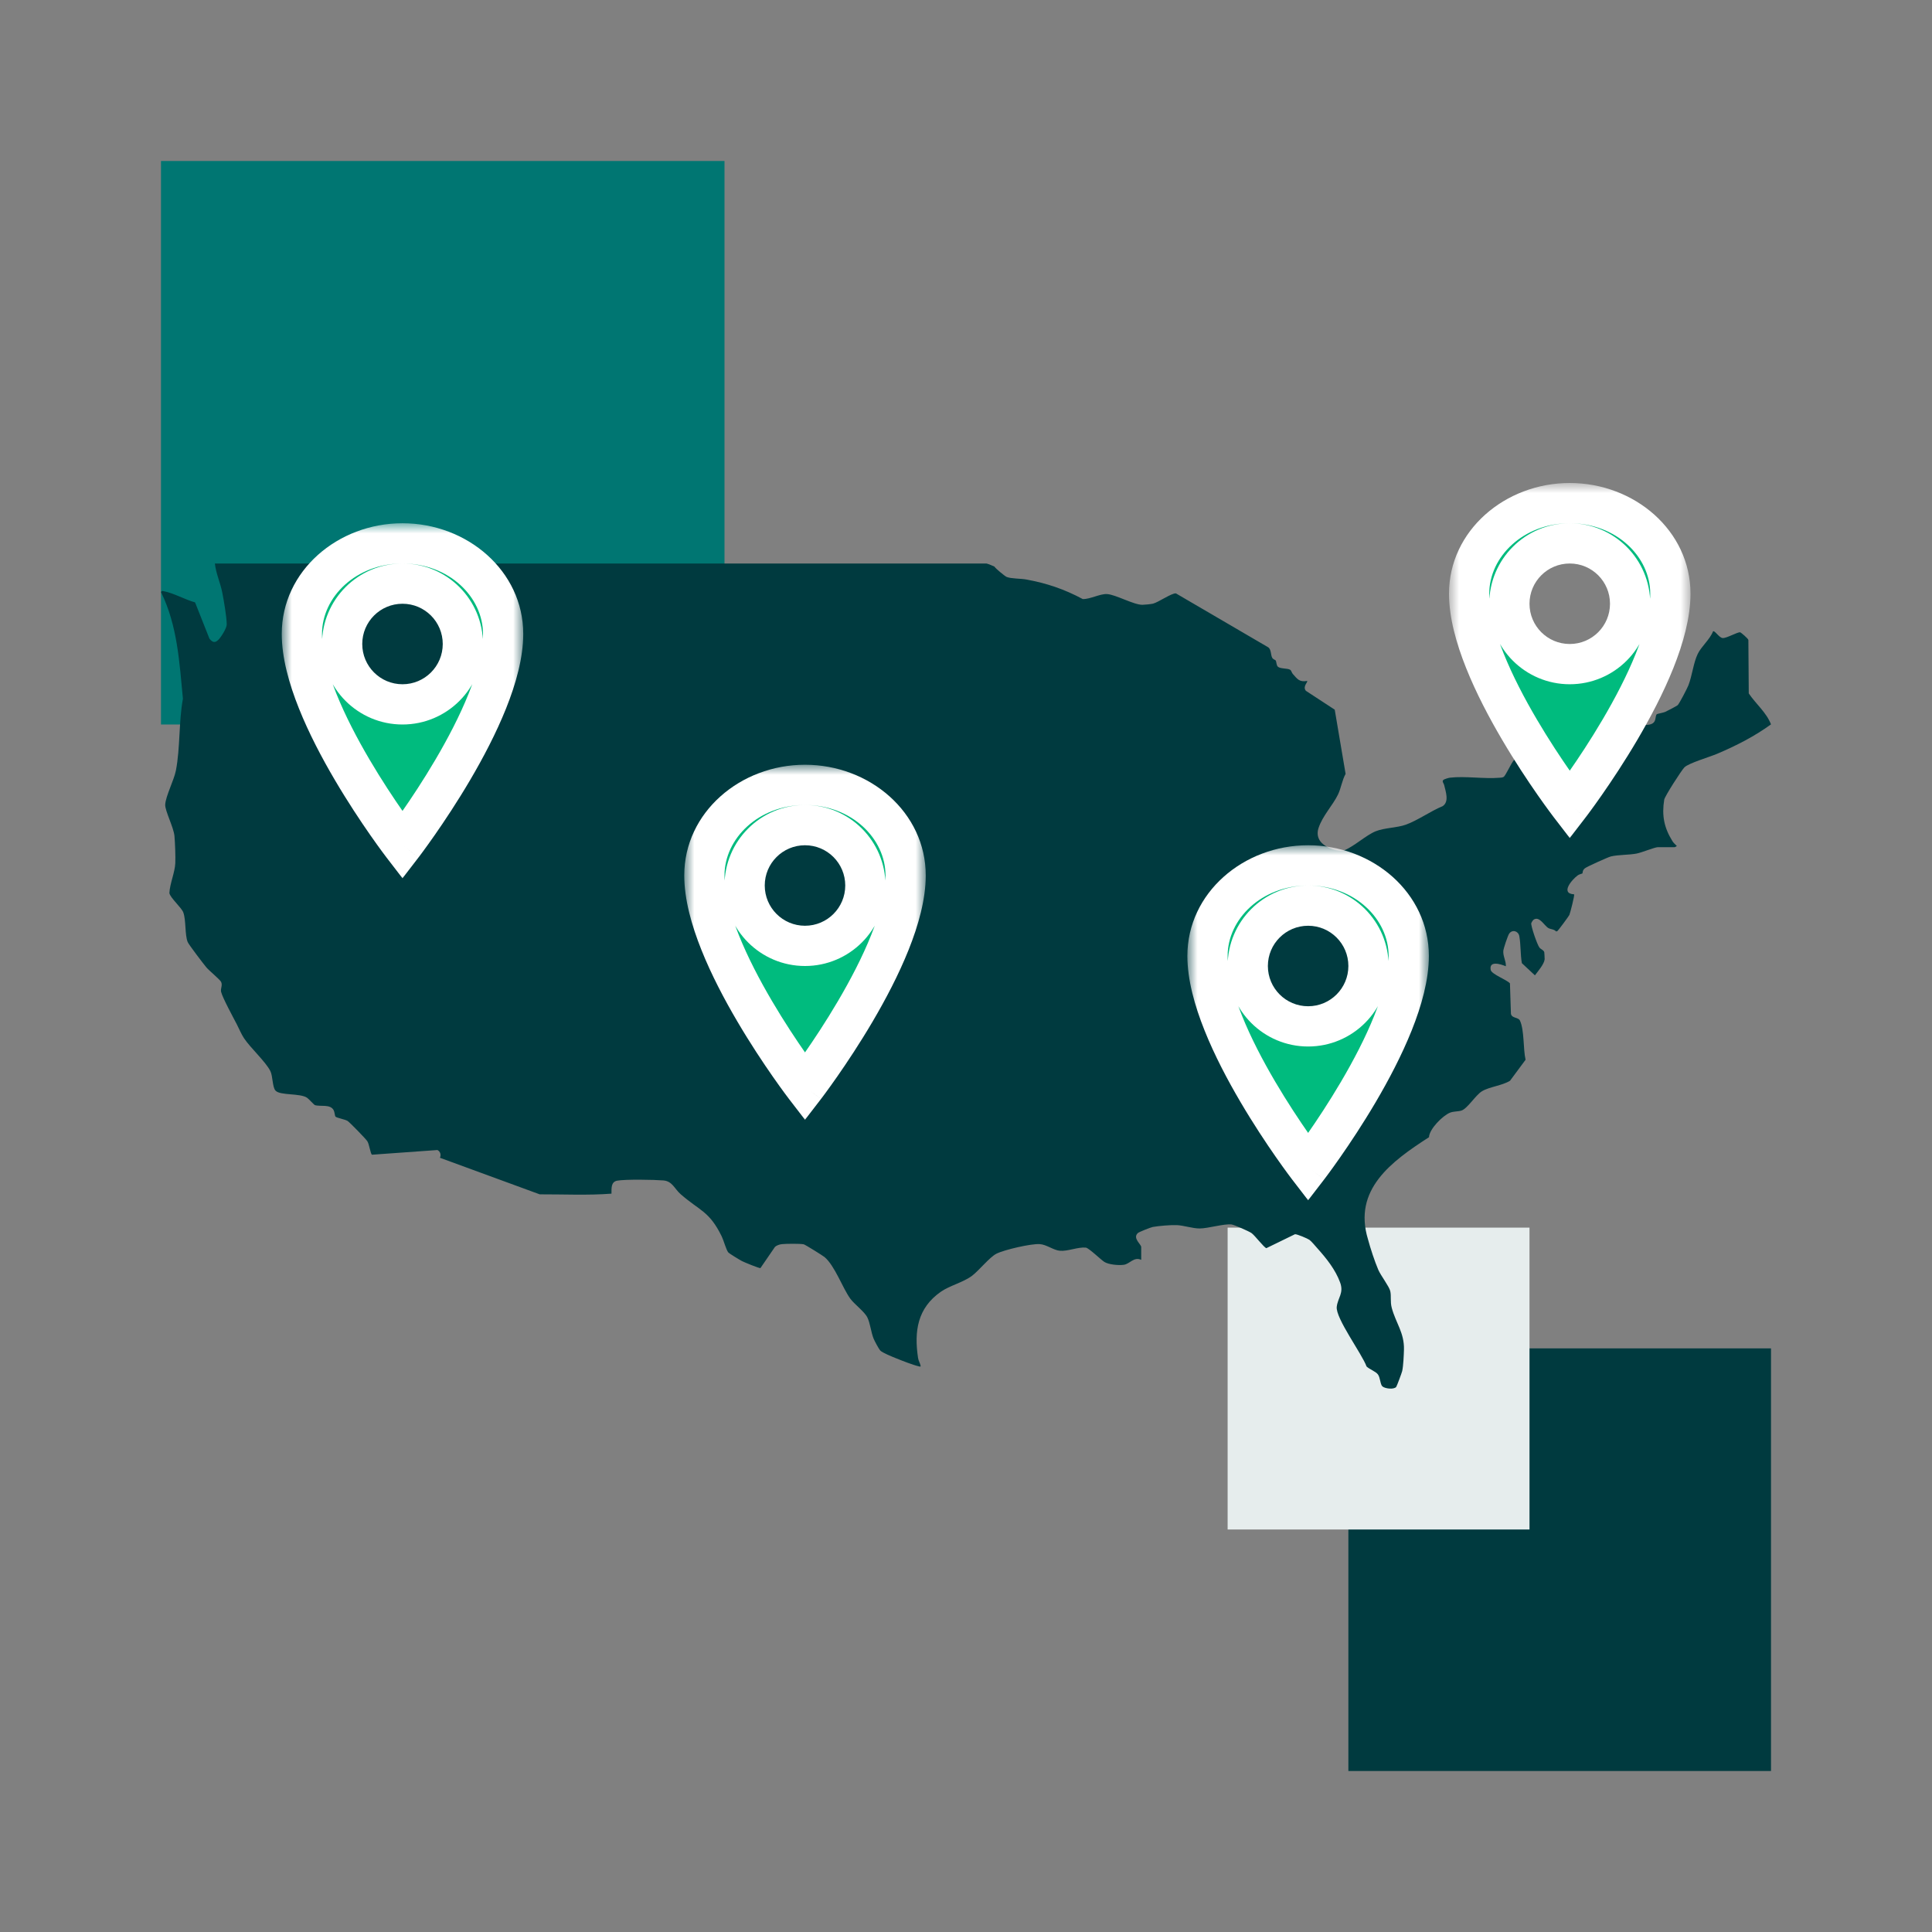 <?xml version="1.0" encoding="UTF-8"?> <svg xmlns="http://www.w3.org/2000/svg" width="96" height="96" viewBox="0 0 96 96" fill="none"><rect x="0" y="0" width="96" height="96" fill="#808080" stroke="none"/><rect x="8" y="8" width="28" height="28" fill="#007672"></rect><rect x="67" y="67" width="21" height="21" fill="#003A3F"></rect><rect x="61" y="61" width="15" height="15" fill="#E6EDED"></rect><path d="M48.986 28.001C49.054 27.986 49.415 28.155 49.415 28.155C49.449 28.235 49.936 28.634 50.022 28.669C50.249 28.758 50.717 28.745 50.983 28.793C52.014 28.98 52.883 29.275 53.802 29.767C54.165 29.779 54.671 29.495 55.011 29.519C55.453 29.549 56.327 30.053 56.764 30.052C56.865 30.052 57.199 30.019 57.293 29.995C57.557 29.93 58.233 29.455 58.433 29.486L63.027 32.17C63.173 32.292 63.136 32.538 63.215 32.683C63.263 32.77 63.367 32.785 63.39 32.82C63.428 32.878 63.419 33.056 63.496 33.127C63.62 33.241 63.986 33.198 64.111 33.283C64.167 33.32 64.185 33.427 64.238 33.487C64.465 33.74 64.559 33.902 64.95 33.836C65.004 33.886 64.71 34.112 64.89 34.327L66.322 35.263L66.862 38.454C66.689 38.764 66.635 39.166 66.487 39.475C66.227 40.017 65.716 40.532 65.515 41.151C65.428 41.419 65.474 41.683 65.682 41.89C65.93 42.138 66.447 42.346 66.802 42.25C67.299 42.044 67.887 41.496 68.353 41.307C68.795 41.128 69.407 41.139 69.858 40.977C70.442 40.767 71.097 40.298 71.684 40.058C72.02 39.839 71.837 39.334 71.759 39.005C71.74 38.92 71.629 38.825 71.729 38.747C71.772 38.714 71.977 38.651 72.042 38.643C72.799 38.553 73.736 38.711 74.513 38.646C74.582 38.64 74.651 38.64 74.713 38.605C74.815 38.545 75.083 37.928 75.221 37.779C75.523 37.452 76.427 36.593 76.772 36.343C76.938 36.222 77.167 36.165 77.334 36.033C78.8 35.899 80.432 36.147 81.878 36.016C82.365 35.972 82.21 35.601 82.325 35.489C82.347 35.467 82.647 35.415 82.735 35.377C82.822 35.34 83.326 35.077 83.364 35.039C83.452 34.95 83.837 34.204 83.896 34.053C84.082 33.576 84.145 32.936 84.359 32.493C84.539 32.12 84.963 31.776 85.12 31.371C85.206 31.313 85.42 31.692 85.6 31.704C85.808 31.716 86.335 31.394 86.474 31.42C86.502 31.425 86.87 31.73 86.876 31.803L86.895 34.455C87.247 34.98 87.771 35.398 88 35.994C87.169 36.596 86.261 37.059 85.315 37.459C84.968 37.607 83.901 37.922 83.696 38.13C83.548 38.281 82.72 39.571 82.694 39.735C82.569 40.52 82.683 41.12 83.102 41.795C83.162 41.891 83.24 41.956 83.319 42.034C83.325 42.046 83.221 42.096 83.215 42.096H82.378C82.226 42.096 81.574 42.365 81.321 42.413C80.923 42.488 80.413 42.467 80.044 42.556C79.904 42.59 78.86 43.061 78.757 43.142C78.614 43.253 78.657 43.365 78.625 43.403C78.618 43.412 78.475 43.44 78.402 43.492C78.118 43.696 77.507 44.4 78.215 44.438C78.253 44.475 78.02 45.377 77.981 45.463C77.954 45.524 77.423 46.246 77.378 46.27L77.323 46.283C77.218 46.168 77.063 46.182 76.944 46.118C76.736 46.007 76.482 45.476 76.186 45.713C76.167 45.728 76.095 45.842 76.088 45.867C76.056 45.996 76.388 46.959 76.498 47.089C76.568 47.172 76.7 47.206 76.734 47.313C76.739 47.33 76.755 47.639 76.753 47.663C76.731 47.908 76.417 48.265 76.269 48.464L75.621 47.859C75.544 47.432 75.571 46.935 75.493 46.515C75.445 46.26 75.148 46.171 74.992 46.389C74.921 46.487 74.708 47.128 74.698 47.253C74.679 47.515 74.84 47.752 74.825 48.013C74.561 47.902 73.98 47.72 74.073 48.196C74.114 48.41 74.865 48.679 75.028 48.861L75.077 50.374C75.123 50.611 75.442 50.534 75.526 50.714C75.748 51.191 75.681 52.125 75.805 52.658L75.032 53.702C74.643 53.945 74.011 53.998 73.638 54.224C73.317 54.418 72.915 55.096 72.609 55.186C72.434 55.237 72.226 55.217 72.046 55.29C71.689 55.436 71.025 56.093 71.005 56.508C69.13 57.716 67.221 59.112 67.975 61.582C68.093 62.023 68.307 62.677 68.486 63.094C68.612 63.386 69.028 63.922 69.081 64.153C69.14 64.412 69.072 64.671 69.155 64.985C69.355 65.737 69.782 66.22 69.762 67.059C69.754 67.341 69.732 67.861 69.675 68.125C69.658 68.207 69.404 68.888 69.375 68.919C69.246 69.056 68.821 69 68.693 68.891C68.581 68.795 68.589 68.453 68.466 68.292C68.353 68.143 68.043 68.036 67.903 67.899C67.68 67.276 66.357 65.499 66.422 64.934C66.475 64.479 66.784 64.256 66.589 63.724C66.355 63.084 65.906 62.524 65.451 62.018C65.356 61.912 65.161 61.675 65.063 61.606C64.966 61.538 64.448 61.318 64.347 61.328L62.926 62.02C62.811 61.998 62.353 61.386 62.185 61.269C62.063 61.184 61.322 60.856 61.193 60.842C60.815 60.8 60.041 61.039 59.612 61.042C59.265 61.044 58.836 60.894 58.484 60.876C58.195 60.862 57.567 60.914 57.281 60.967C57.183 60.985 56.6 61.214 56.541 61.268C56.262 61.522 56.706 61.826 56.706 61.964V62.601C56.345 62.434 56.143 62.8 55.846 62.846C55.593 62.885 55.076 62.838 54.869 62.7C54.673 62.57 54.127 62.031 53.956 61.993C53.551 61.957 53.067 62.182 52.668 62.15C52.351 62.124 52.004 61.841 51.665 61.819C51.235 61.79 49.9 62.1 49.512 62.296C49.169 62.469 48.641 63.139 48.292 63.399C47.855 63.723 47.182 63.884 46.75 64.186C45.586 64.998 45.418 66.148 45.617 67.471C45.639 67.619 45.711 67.722 45.74 67.844C45.755 67.904 45.744 67.914 45.683 67.9C45.355 67.823 44.865 67.628 44.543 67.499C44.365 67.427 43.833 67.217 43.734 67.101C43.659 67.013 43.457 66.635 43.409 66.516C43.28 66.2 43.243 65.758 43.099 65.464C42.959 65.174 42.454 64.81 42.251 64.53C41.864 63.996 41.482 62.891 40.969 62.461C40.881 62.388 40.004 61.843 39.938 61.829C39.764 61.791 39.056 61.799 38.859 61.82C38.734 61.834 38.594 61.876 38.503 61.964L37.787 63.009C37.747 63.037 36.977 62.719 36.871 62.664C36.764 62.609 36.227 62.284 36.185 62.228C36.078 62.089 35.958 61.633 35.862 61.436C35.243 60.168 34.765 60.168 33.817 59.335C33.512 59.067 33.411 58.692 32.961 58.655C32.511 58.618 31.086 58.591 30.668 58.667C30.352 58.724 30.387 59.056 30.384 59.312C29.204 59.403 28.005 59.342 26.818 59.346L21.861 57.529C21.925 57.382 21.884 57.222 21.737 57.144L18.486 57.377C18.411 57.352 18.349 56.85 18.251 56.704C18.172 56.585 17.381 55.769 17.268 55.697C17.147 55.621 16.725 55.547 16.67 55.483C16.636 55.443 16.626 55.258 16.585 55.176C16.422 54.843 15.92 55.001 15.642 54.911C15.61 54.901 15.336 54.599 15.259 54.547C14.909 54.311 13.928 54.443 13.693 54.195C13.53 54.025 13.562 53.473 13.432 53.218C13.191 52.743 12.449 52.077 12.123 51.586C11.994 51.392 11.88 51.118 11.77 50.904C11.596 50.566 11.06 49.585 10.987 49.287C10.947 49.123 11.067 48.973 10.989 48.794C10.941 48.683 10.392 48.231 10.259 48.074C10.121 47.911 9.379 46.938 9.327 46.811C9.179 46.448 9.25 45.731 9.109 45.34C9.02 45.095 8.447 44.603 8.417 44.373C8.44 43.906 8.691 43.346 8.71 42.895C8.725 42.56 8.699 41.881 8.669 41.54C8.631 41.115 8.195 40.284 8.209 39.983C8.229 39.567 8.648 38.762 8.741 38.284C8.958 37.164 8.88 35.858 9.089 34.72C8.913 32.897 8.821 31.095 8 29.418C8.051 29.351 8.055 29.362 8.126 29.375C8.619 29.463 9.199 29.798 9.693 29.932L10.408 31.737C10.563 31.926 10.687 31.961 10.863 31.779C10.995 31.642 11.27 31.206 11.266 31.021C11.259 30.633 11.122 29.829 11.042 29.43C10.947 28.956 10.73 28.487 10.677 28.001H48.986Z" fill="#003A3F"></path><mask id="path-5-outside-1_1742_3632" maskUnits="userSpaceOnUse" x="14" y="26" width="12" height="18" fill="black"><rect fill="white" x="14" y="26" width="12" height="18"></rect><path d="M20 27C22.762 27 25 29.015 25 31.5C25 35.5 20 42 20 42C19.994 41.993 15 35.498 15 31.5C15 29.015 17.238 27 20 27ZM20 29C18.343 29 17 30.343 17 32C17 33.657 18.343 35 20 35C21.657 35 23 33.657 23 32C23 30.343 21.657 29 20 29Z"></path></mask><path d="M20 27C22.762 27 25 29.015 25 31.5C25 35.5 20 42 20 42C19.994 41.993 15 35.498 15 31.5C15 29.015 17.238 27 20 27ZM20 29C18.343 29 17 30.343 17 32C17 33.657 18.343 35 20 35C21.657 35 23 33.657 23 32C23 30.343 21.657 29 20 29Z" fill="#00BB7E"></path><path d="M20 27V26H20L20 27ZM25 31.5H26H25ZM20 42L19.207 42.61L20 43.64L20.793 42.61L20 42ZM15 31.5H14H15ZM20 27V28C22.311 28 24 29.663 24 31.5H25H26C26 28.366 23.212 26 20 26V27ZM25 31.5H24C24 32.315 23.74 33.333 23.29 34.457C22.847 35.566 22.248 36.706 21.638 37.743C21.03 38.777 20.42 39.693 19.961 40.35C19.732 40.678 19.542 40.94 19.41 41.12C19.344 41.209 19.292 41.278 19.258 41.324C19.24 41.347 19.227 41.364 19.219 41.375C19.215 41.381 19.212 41.385 19.21 41.387C19.209 41.389 19.208 41.39 19.208 41.39C19.207 41.39 19.207 41.39 19.207 41.391C19.207 41.391 19.207 41.39 19.207 41.39C19.207 41.39 19.207 41.39 20 42C20.793 42.61 20.793 42.61 20.793 42.609C20.793 42.609 20.793 42.609 20.793 42.609C20.794 42.609 20.794 42.608 20.794 42.608C20.795 42.606 20.796 42.605 20.798 42.603C20.801 42.599 20.805 42.594 20.81 42.587C20.82 42.573 20.835 42.554 20.855 42.528C20.893 42.477 20.949 42.402 21.02 42.306C21.161 42.114 21.361 41.838 21.601 41.494C22.08 40.807 22.72 39.848 23.362 38.757C24.002 37.669 24.653 36.434 25.147 35.2C25.635 33.979 26 32.685 26 31.5H25ZM20 42L20.793 41.39C20.801 41.401 19.579 39.813 18.36 37.74C17.75 36.703 17.152 35.563 16.709 34.455C16.26 33.332 16 32.314 16 31.5H15H14C14 32.685 14.364 33.978 14.852 35.197C15.345 36.432 15.996 37.666 16.636 38.753C17.915 40.929 19.194 42.592 19.207 42.61L20 42ZM15 31.5H16C16 29.663 17.689 28 20 28L20 27L20 26C16.788 26 14 28.366 14 31.5H15ZM20 29V28C17.791 28 16 29.791 16 32H17H18C18 30.895 18.895 30 20 30V29ZM17 32H16C16 34.209 17.791 36 20 36V35V34C18.895 34 18 33.105 18 32H17ZM20 35V36C22.209 36 24 34.209 24 32H23H22C22 33.105 21.105 34 20 34V35ZM23 32H24C24 29.791 22.209 28 20 28V29V30C21.105 30 22 30.895 22 32H23Z" fill="white" mask="url(#path-5-outside-1_1742_3632)"></path><mask id="path-7-outside-2_1742_3632" maskUnits="userSpaceOnUse" x="34" y="38" width="12" height="18" fill="black"><rect fill="white" x="34" y="38" width="12" height="18"></rect><path d="M40 39C42.761 39 45 41.015 45 43.5C45 47.5 40 54 40 54C39.995 53.993 35 47.498 35 43.5C35 41.015 37.239 39 40 39ZM40 41C38.343 41 37 42.343 37 44C37 45.657 38.343 47 40 47C41.657 47 43 45.657 43 44C43 42.343 41.657 41 40 41Z"></path></mask><path d="M40 39C42.761 39 45 41.015 45 43.5C45 47.5 40 54 40 54C39.995 53.993 35 47.498 35 43.5C35 41.015 37.239 39 40 39ZM40 41C38.343 41 37 42.343 37 44C37 45.657 38.343 47 40 47C41.657 47 43 45.657 43 44C43 42.343 41.657 41 40 41Z" fill="#00BB7E"></path><path d="M40 39V38H40L40 39ZM45 43.5H46H45ZM40 54L39.207 54.61L40 55.64L40.793 54.61L40 54ZM35 43.5H34H35ZM40 39V40C42.311 40 44 41.663 44 43.5H45H46C46 40.366 43.212 38 40 38V39ZM45 43.5H44C44 44.315 43.74 45.333 43.29 46.457C42.847 47.566 42.248 48.706 41.638 49.743C41.03 50.777 40.42 51.693 39.961 52.35C39.732 52.678 39.542 52.94 39.41 53.12C39.344 53.209 39.292 53.278 39.258 53.324C39.24 53.347 39.227 53.364 39.219 53.375C39.215 53.381 39.212 53.385 39.21 53.387C39.209 53.389 39.208 53.39 39.208 53.39C39.207 53.39 39.207 53.39 39.207 53.391C39.207 53.391 39.207 53.39 39.207 53.39C39.207 53.39 39.207 53.39 40 54C40.793 54.61 40.793 54.61 40.793 54.609C40.793 54.609 40.793 54.609 40.793 54.609C40.794 54.609 40.794 54.608 40.794 54.608C40.795 54.606 40.796 54.605 40.798 54.603C40.801 54.599 40.805 54.594 40.81 54.587C40.82 54.573 40.835 54.554 40.855 54.528C40.893 54.477 40.949 54.402 41.02 54.306C41.161 54.114 41.361 53.838 41.601 53.494C42.08 52.807 42.72 51.848 43.362 50.757C44.002 49.669 44.653 48.434 45.147 47.2C45.635 45.979 46 44.685 46 43.5H45ZM40 54L40.793 53.39C40.801 53.401 39.579 51.813 38.36 49.74C37.75 48.703 37.152 47.563 36.709 46.455C36.26 45.332 36 44.314 36 43.5H35H34C34 44.685 34.364 45.978 34.852 47.197C35.345 48.432 35.996 49.666 36.636 50.753C37.915 52.929 39.194 54.592 39.207 54.61L40 54ZM35 43.5H36C36 41.663 37.689 40 40 40L40 39L40 38C36.788 38 34 40.366 34 43.5H35ZM40 41V40C37.791 40 36 41.791 36 44H37H38C38 42.895 38.895 42 40 42V41ZM37 44H36C36 46.209 37.791 48 40 48V47V46C38.895 46 38 45.105 38 44H37ZM40 47V48C42.209 48 44 46.209 44 44H43H42C42 45.105 41.105 46 40 46V47ZM43 44H44C44 41.791 42.209 40 40 40V41V42C41.105 42 42 42.895 42 44H43Z" fill="white" mask="url(#path-7-outside-2_1742_3632)"></path><mask id="path-9-outside-3_1742_3632" maskUnits="userSpaceOnUse" x="59" y="42" width="12" height="18" fill="black"><rect fill="white" x="59" y="42" width="12" height="18"></rect><path d="M65 43C67.761 43 70 45.015 70 47.5C70 51.5 65 58 65 58C64.995 57.993 60 51.498 60 47.5C60 45.015 62.239 43 65 43ZM65 45C63.343 45 62 46.343 62 48C62 49.657 63.343 51 65 51C66.657 51 68 49.657 68 48C68 46.343 66.657 45 65 45Z"></path></mask><path d="M65 43C67.761 43 70 45.015 70 47.5C70 51.5 65 58 65 58C64.995 57.993 60 51.498 60 47.5C60 45.015 62.239 43 65 43ZM65 45C63.343 45 62 46.343 62 48C62 49.657 63.343 51 65 51C66.657 51 68 49.657 68 48C68 46.343 66.657 45 65 45Z" fill="#00BB7E"></path><path d="M65 43V42H65L65 43ZM70 47.5H71H70ZM65 58L64.207 58.61L65 59.64L65.793 58.61L65 58ZM60 47.5H59H60ZM65 43V44C67.311 44 69 45.663 69 47.5H70H71C71 44.366 68.212 42 65 42V43ZM70 47.5H69C69 48.315 68.74 49.333 68.29 50.457C67.847 51.566 67.248 52.706 66.638 53.743C66.03 54.777 65.42 55.693 64.961 56.35C64.732 56.678 64.542 56.94 64.41 57.12C64.344 57.209 64.292 57.278 64.258 57.324C64.24 57.347 64.227 57.364 64.219 57.375C64.215 57.381 64.212 57.385 64.21 57.387C64.209 57.389 64.208 57.39 64.208 57.39C64.207 57.39 64.207 57.39 64.207 57.391C64.207 57.391 64.207 57.39 64.207 57.39C64.207 57.39 64.207 57.39 65 58C65.793 58.61 65.793 58.61 65.793 58.609C65.793 58.609 65.793 58.609 65.793 58.609C65.793 58.609 65.794 58.608 65.794 58.608C65.795 58.606 65.796 58.605 65.798 58.603C65.801 58.599 65.805 58.594 65.81 58.587C65.82 58.573 65.835 58.554 65.855 58.528C65.893 58.477 65.949 58.402 66.02 58.306C66.161 58.114 66.362 57.838 66.601 57.494C67.08 56.807 67.72 55.848 68.362 54.757C69.002 53.669 69.653 52.434 70.147 51.2C70.635 49.979 71 48.685 71 47.5H70ZM65 58L65.793 57.39C65.801 57.401 64.579 55.813 63.36 53.74C62.75 52.703 62.152 51.563 61.709 50.455C61.26 49.332 61 48.314 61 47.5H60H59C59 48.685 59.364 49.978 59.852 51.197C60.345 52.432 60.996 53.666 61.636 54.753C62.915 56.929 64.194 58.592 64.207 58.61L65 58ZM60 47.5H61C61 45.663 62.689 44 65 44L65 43L65 42C61.788 42 59 44.366 59 47.5H60ZM65 45V44C62.791 44 61 45.791 61 48H62H63C63 46.895 63.895 46 65 46V45ZM62 48H61C61 50.209 62.791 52 65 52V51V50C63.895 50 63 49.105 63 48H62ZM65 51V52C67.209 52 69 50.209 69 48H68H67C67 49.105 66.105 50 65 50V51ZM68 48H69C69 45.791 67.209 44 65 44V45V46C66.105 46 67 46.895 67 48H68Z" fill="white" mask="url(#path-9-outside-3_1742_3632)"></path><mask id="path-11-outside-4_1742_3632" maskUnits="userSpaceOnUse" x="72" y="24" width="12" height="18" fill="black"><rect fill="white" x="72" y="24" width="12" height="18"></rect><path d="M78 25C80.761 25 83 27.015 83 29.5C83 33.5 78 40 78 40C77.995 39.993 73 33.498 73 29.5C73 27.015 75.239 25 78 25ZM78 27C76.343 27 75 28.343 75 30C75 31.657 76.343 33 78 33C79.657 33 81 31.657 81 30C81 28.343 79.657 27 78 27Z"></path></mask><path d="M78 25C80.761 25 83 27.015 83 29.5C83 33.5 78 40 78 40C77.995 39.993 73 33.498 73 29.5C73 27.015 75.239 25 78 25ZM78 27C76.343 27 75 28.343 75 30C75 31.657 76.343 33 78 33C79.657 33 81 31.657 81 30C81 28.343 79.657 27 78 27Z" fill="#00BB7E"></path><path d="M78 25V24H78L78 25ZM83 29.5H84H83ZM78 40L77.207 40.61L78 41.64L78.793 40.61L78 40ZM73 29.5H72H73ZM78 25V26C80.311 26 82 27.663 82 29.5H83H84C84 26.366 81.212 24 78 24V25ZM83 29.5H82C82 30.315 81.74 31.333 81.29 32.457C80.847 33.566 80.248 34.706 79.638 35.743C79.03 36.777 78.42 37.693 77.961 38.35C77.732 38.678 77.542 38.94 77.41 39.12C77.344 39.209 77.292 39.278 77.258 39.324C77.24 39.347 77.227 39.364 77.219 39.375C77.215 39.381 77.212 39.385 77.21 39.387C77.209 39.389 77.208 39.39 77.208 39.39C77.207 39.39 77.207 39.39 77.207 39.391C77.207 39.391 77.207 39.39 77.207 39.39C77.207 39.39 77.207 39.39 78 40C78.793 40.61 78.793 40.61 78.793 40.609C78.793 40.609 78.793 40.609 78.793 40.609C78.793 40.609 78.794 40.608 78.794 40.608C78.795 40.606 78.796 40.605 78.798 40.603C78.801 40.599 78.805 40.594 78.81 40.587C78.82 40.573 78.835 40.554 78.855 40.528C78.893 40.477 78.949 40.402 79.02 40.306C79.161 40.114 79.362 39.838 79.601 39.494C80.08 38.807 80.72 37.848 81.362 36.757C82.002 35.669 82.653 34.434 83.147 33.2C83.635 31.979 84 30.685 84 29.5H83ZM78 40L78.793 39.39C78.801 39.401 77.579 37.813 76.36 35.74C75.75 34.703 75.152 33.563 74.709 32.455C74.26 31.332 74 30.314 74 29.5H73H72C72 30.685 72.364 31.978 72.852 33.197C73.345 34.432 73.996 35.666 74.636 36.753C75.915 38.929 77.194 40.592 77.207 40.61L78 40ZM73 29.5H74C74 27.663 75.689 26 78 26L78 25L78 24C74.788 24 72 26.366 72 29.5H73ZM78 27V26C75.791 26 74 27.791 74 30H75H76C76 28.895 76.895 28 78 28V27ZM75 30H74C74 32.209 75.791 34 78 34V33V32C76.895 32 76 31.105 76 30H75ZM78 33V34C80.209 34 82 32.209 82 30H81H80C80 31.105 79.105 32 78 32V33ZM81 30H82C82 27.791 80.209 26 78 26V27V28C79.105 28 80 28.895 80 30H81Z" fill="white" mask="url(#path-11-outside-4_1742_3632)"></path></svg> 